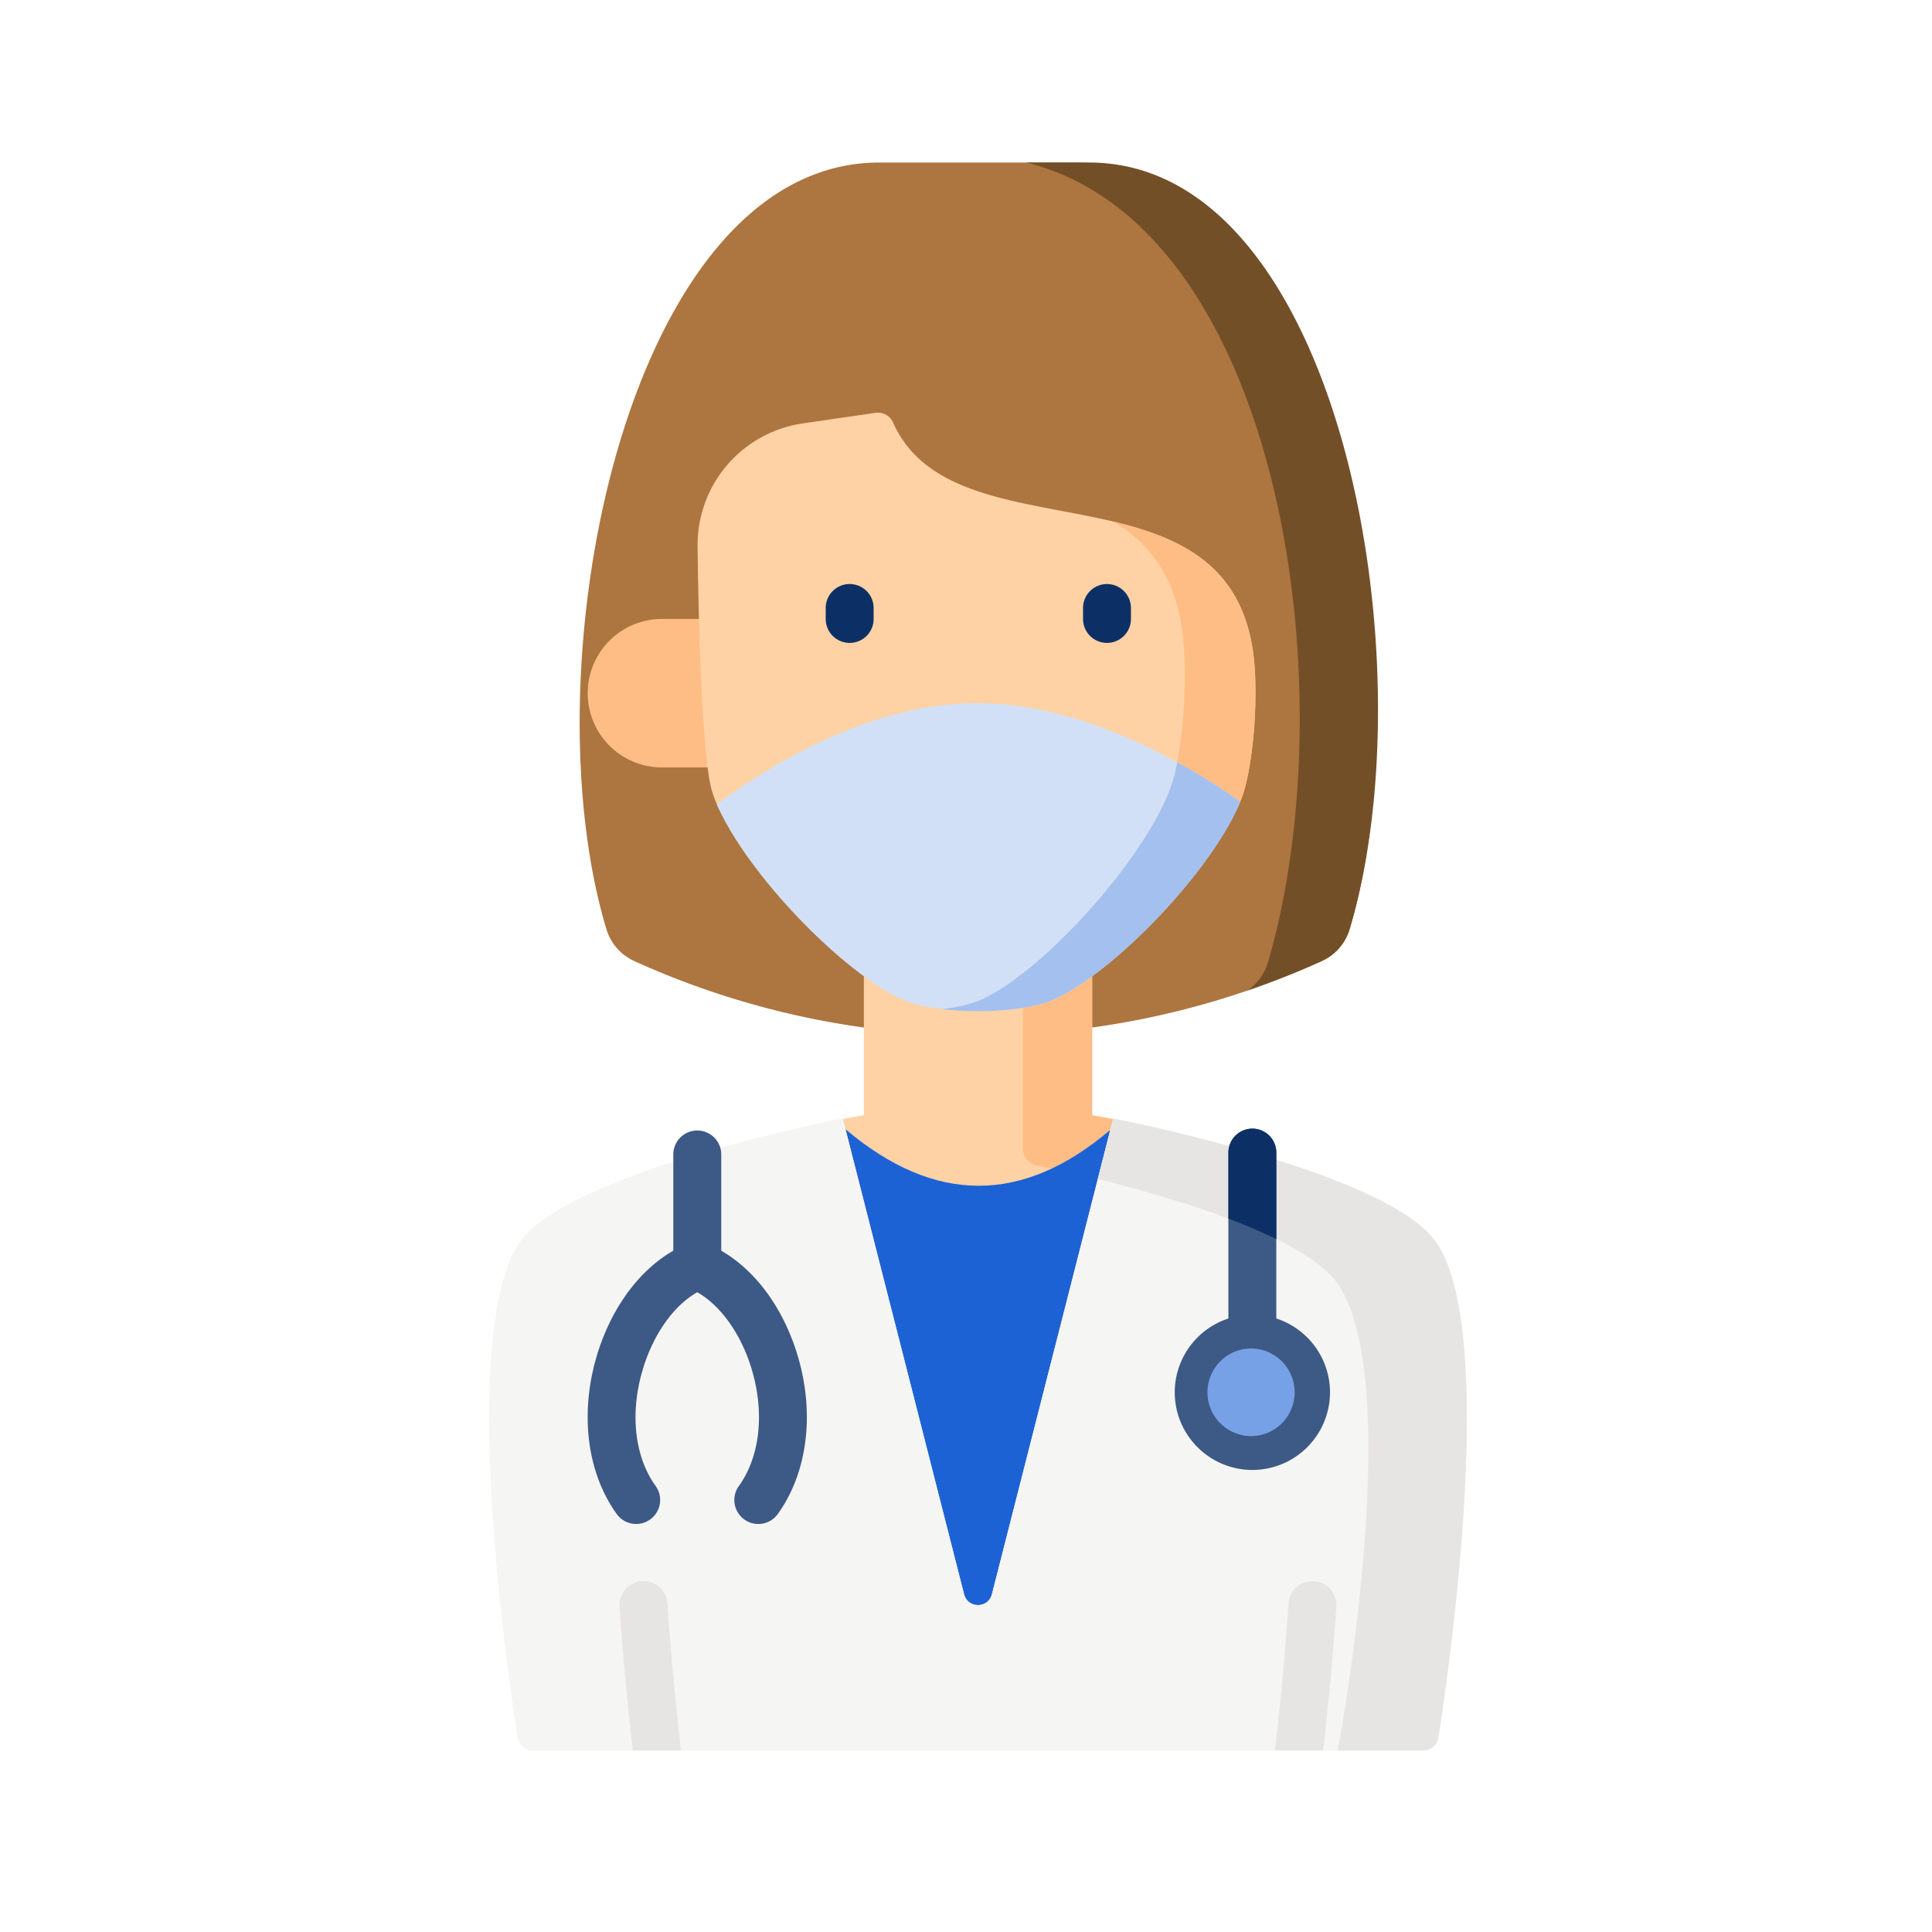 <svg width="73" height="73" viewBox="0 0 73 73" fill="none" xmlns="http://www.w3.org/2000/svg">
    <path d="M49.948 36.311a31.44 31.44 0 0 1-25.988 0 1.94 1.94 0 0 1-1.05-1.212c-3.007-10.017.802-28.958 10.319-28.958h7.45C49.962 6.14 54.005 25.082 51 35.1a1.94 1.94 0 0 1-1.05 1.211z" fill="#AD753F"/>
    <path d="M41.147 6.14h-2.37c9.559 2.367 12.155 19.745 9.148 30.177a2.023 2.023 0 0 1-.788 1.108 31.39 31.39 0 0 0 2.81-1.114c.51-.231.89-.675 1.05-1.212 3.007-10.017-.333-28.958-9.85-28.958z" fill="#734F28"/>
    <path d="M41.267 42.137V34.87H32.64v7.267s-.805.136-1.993.383l6.307 15.27 6.307-15.27a59.86 59.86 0 0 0-1.993-.383z" fill="#FED2A4"/>
    <path d="M52.784 46.207c-1.564-2.274-11.517-4.07-11.517-4.07V34.87H38.65v8.53c0 .316.225.587.536.644 2.088.386 9.636 1.9 10.98 3.856 2.194 3.19 0 14.4 0 14.4h2c.357 0 .661-.26.715-.614.4-2.615 1.81-12.705-.097-15.48zM25.012 23.387h4.159v5.61h-4.159a2.805 2.805 0 0 1 0-5.61z" fill="#FFBD86"/>
    <path d="M33.083 15.598a.624.624 0 0 1 .661.365c2.382 5.388 13.338.989 13.679 9.54.082 2.053-.227 3.785-.43 4.422-.037.119-.08.24-.132.366-1.038 2.564-4.754 4.052-7.082 5.075-1.294.568-4.358.568-5.652 0-2.29-1.006-5.92-2.38-7.028-4.945a5.265 5.265 0 0 1-.187-.496c-.354-1.118-.511-5.603-.554-9.278a4.642 4.642 0 0 1 3.972-4.648l2.753-.401z" fill="#FED2A4"/>
    <path d="M47.423 25.503c-.157-3.949-2.579-5.136-5.374-5.8 1.52.891 2.601 2.37 2.705 5.105.061 1.624-.097 3.057-.266 3.956-.056.3-.113.54-.163.708l2.537.819a5.01 5.01 0 0 0 .132-.366c.202-.637.511-2.369.43-4.422z" fill="#FFBD86"/>
    <path d="M46.86 30.29c-1.761-1.243-5.792-3.723-9.937-3.723-4.266 0-8.238 2.627-9.833 3.83 1.095 2.565 4.741 6.374 7.037 7.384 1.294.568 4.359.568 5.653 0 2.328-1.024 6.043-4.926 7.08-7.49z" fill="#D2E0F7"/>
    <path d="M46.86 30.29a25.209 25.209 0 0 0-2.379-1.485c-.054.28-.108.507-.156.667-.805 2.681-4.773 7.153-7.214 8.285-.38.176-.914.3-1.51.372 1.439.172 3.258.056 4.18-.349 2.328-1.023 6.042-4.925 7.08-7.49z" fill="#A4C0EE"/>
    <path d="M32.105 24.292a.905.905 0 0 1-.906-.905v-.414a.905.905 0 1 1 1.811 0v.414c0 .5-.405.905-.905.905zM41.827 24.292a.905.905 0 0 1-.905-.905v-.414a.905.905 0 1 1 1.81 0v.414c0 .5-.405.905-.905.905z" fill="#0C3066"/>
    <path d="m41.954 42.69-4.475 17.55c-.139.544-.913.544-1.052 0l-4.48-17.573c3.356 2.841 6.691 2.849 10.007.024z" fill="#1C62D5"/>
    <path d="M53.771 66.141H20.136a.585.585 0 0 1-.58-.495c-.415-2.667-2.239-15.328.08-18.702 1.853-2.693 12.209-4.68 12.209-4.68l4.582 17.975c.14.545.914.545 1.053 0l4.582-17.975s10.356 1.987 12.208 4.68c2.32 3.374.496 16.035.08 18.702a.585.585 0 0 1-.579.495z" fill="#F5F5F4"/>
    <path d="M54.27 46.944c-1.853-2.693-12.209-4.68-12.209-4.68l-.58 2.28c3.208.81 7.882 2.245 9.068 3.97 2.597 3.777 0 17.627 0 17.627h3.221c.289 0 .534-.21.58-.495.415-2.667 2.239-15.328-.08-18.702zM25.219 60.587a.905.905 0 1 0-1.807.12c.146 2.2.357 4.209.498 5.434h1.824a113.498 113.498 0 0 1-.515-5.554z" fill="#E7E5E4"/>
    <path d="M49.995 66.14c.141-1.224.352-3.232.498-5.433a.905.905 0 1 0-1.807-.12 113.541 113.541 0 0 1-.514 5.554h1.823z" fill="#E7E5E4"/>
    <path d="M47.32 51.486a.905.905 0 0 1-.906-.906v-7.03a.905.905 0 1 1 1.81 0v7.03c0 .5-.404.906-.904.906z" fill="#3D5985"/>
    <path d="M48.227 43.55v3.269a21.02 21.02 0 0 0-1.811-.772V43.55a.905.905 0 1 1 1.81 0z" fill="#0C3066"/>
    <path d="M26.347 48.728a.905.905 0 0 1-.906-.905v-4.202a.905.905 0 1 1 1.811 0v4.202c0 .5-.405.905-.905.905zM47.32 55.542a2.937 2.937 0 0 1-2.933-2.934 2.937 2.937 0 0 1 2.933-2.933 2.937 2.937 0 0 1 2.934 2.934 2.937 2.937 0 0 1-2.934 2.933zm0-4.056a1.124 1.124 0 0 0 0 2.245 1.124 1.124 0 0 0 0-2.245z" fill="#3D5985"/>
    <path d="M47.32 50.952a1.656 1.656 0 1 0 0 3.311 1.656 1.656 0 0 0 0-3.31z" fill="#77A1E6"/>
    <path d="M24.039 57.583a.904.904 0 0 1-.736-.376c-1.114-1.546-1.4-3.763-.767-5.931.604-2.066 1.904-3.671 3.476-4.295a.904.904 0 0 1 .667 0c1.573.624 2.872 2.23 3.476 4.295.634 2.167.347 4.385-.767 5.931a.905.905 0 1 1-1.47-1.059c.79-1.097.977-2.728.499-4.364-.394-1.347-1.17-2.444-2.072-2.958-.901.514-1.677 1.61-2.07 2.958-.48 1.636-.293 3.267.498 4.364a.906.906 0 0 1-.734 1.435z" fill="#3D5985"/>
</svg>

